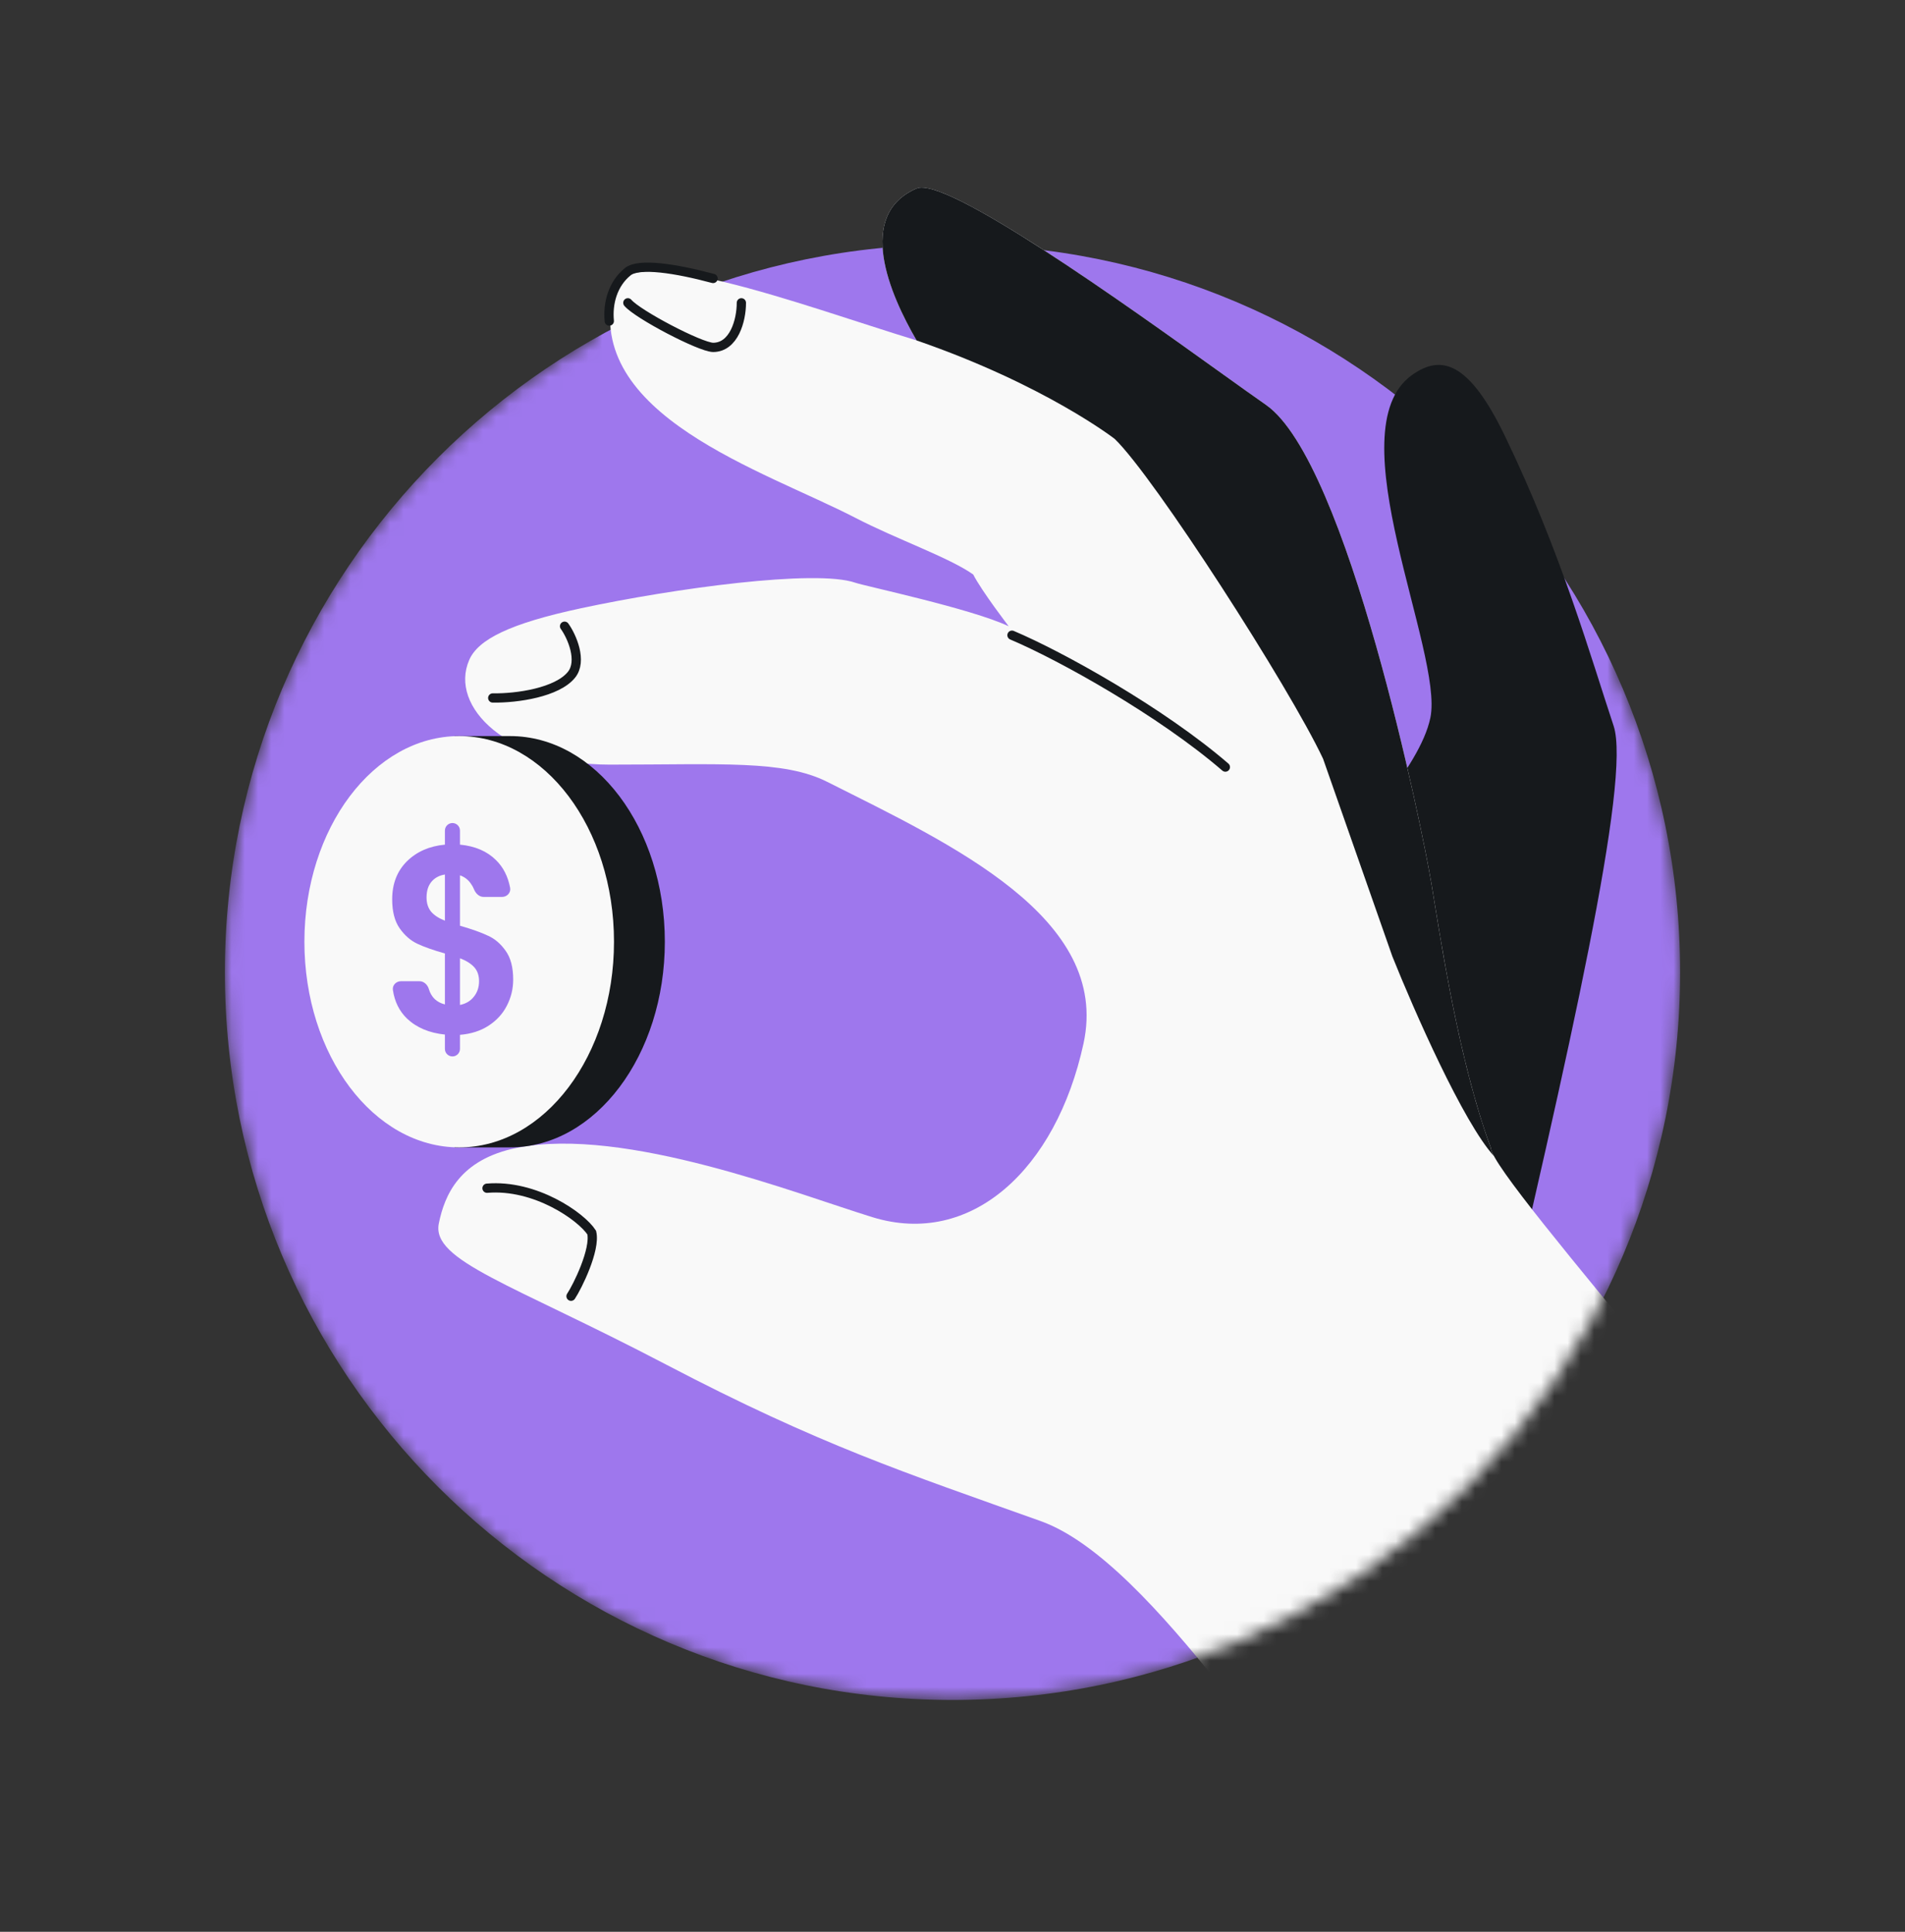 <svg width="144" height="146" viewBox="0 0 144 146" fill="none" xmlns="http://www.w3.org/2000/svg">
<rect x="0" y="0" width="144" height="146" fill="#333333" stroke="none"/>
<mask id="mask0_1_6457" style="mask-type:alpha" maskUnits="userSpaceOnUse" x="17" y="10" width="110" height="119">
<path fill-rule="evenodd" clip-rule="evenodd" d="M122 10.48H45V25.553C28.285 34.989 17 52.917 17 73.481C17 103.856 41.624 128.48 72 128.48C102.376 128.48 127 103.856 127 73.481C127 65.291 125.21 57.519 122 50.536V10.48Z" fill="#D9D9D9"/>
</mask>
<g mask="url(#mask0_1_6457)">
<path d="M72 128.48C102.376 128.48 127 103.856 127 73.481C127 43.105 102.376 18.48 72 18.48C41.624 18.48 17 43.105 17 73.481C17 103.856 41.624 128.48 72 128.48Z" fill="#9E77ED"/>
<path d="M121.973 54.855C123.311 58.868 118.698 79.19 112.689 104.815L101.141 66.202C102.139 62.932 107.309 58.171 108.124 54.239C109.144 49.323 100.929 32.512 106.726 28.35C108.936 26.763 111.034 27.319 113.753 32.943C118.026 41.785 120.309 49.863 121.973 54.855Z" fill="#16191C"/>
<path d="M46.092 57.789C38.35 57.789 33.924 53.424 35.469 49.877C36.145 48.326 38.522 47.128 43.914 45.972C50.942 44.466 61.662 43.005 64.656 44.042C65.419 44.306 73.432 45.998 76.248 47.332C76.248 47.332 74.231 44.707 73.564 43.417C71.71 42.117 67.83 40.778 64.656 39.135C57.756 35.563 44.068 31.37 46.369 21.971C47.339 18.007 60.382 22.996 69.288 25.73C67.265 22.253 64.656 16.247 69.289 14.241C71.932 13.096 90.766 27.182 95.685 30.593C101.87 34.88 107.524 62.69 108.214 66.847C108.903 71.004 110.256 80.161 112.692 86.746C112.692 89.028 138.509 117.415 139.662 122.739C144.897 140.303 113.425 146.729 102.669 139.635C97.939 136.515 87.349 118.063 78.671 114.963C68.382 111.287 61.989 109.22 50.314 103.111C38.639 97.002 32.593 95.287 33.171 92.462C33.606 90.335 34.725 87.617 39.095 86.746C47.252 85.121 60.296 90.255 65.958 91.995C73.403 94.284 79.829 88.395 81.902 78.874C83.976 69.353 71.894 63.802 62.523 59.087C59.238 57.434 54.522 57.789 46.092 57.789Z" fill="#F9F9F9"/>
<path fill-rule="evenodd" clip-rule="evenodd" d="M69.287 25.729C79.019 29.091 84.263 33.173 84.263 33.173C87.247 36.046 97.47 51.932 100.012 57.347L105.249 72.282C106.889 76.377 110.61 84.838 112.934 87.381C112.776 87.091 112.692 86.876 112.692 86.746C110.476 80.756 109.156 72.637 108.417 68.09C108.343 67.638 108.276 67.222 108.214 66.847C107.524 62.69 101.869 34.88 95.685 30.593C94.885 30.038 93.717 29.201 92.31 28.193C85.068 23.004 71.502 13.282 69.288 14.241C64.656 16.246 67.264 22.252 69.287 25.729Z" fill="#16191C"/>
<path d="M76.496 48.007C80.213 49.579 87.791 53.802 92.626 57.975" stroke="#16191C" stroke-width="0.7" stroke-linecap="round"/>
<path d="M47.46 22.886C48.212 23.769 52.902 26.228 53.902 26.255C55.473 26.255 56.041 24.233 56.041 22.886M37.246 52.751C39.102 52.781 42.129 52.327 43.2 50.995C44.037 49.955 43.234 48.107 42.676 47.328M36.815 89.803C40.457 89.495 43.943 91.94 44.729 93.157C45.028 94.446 43.647 97.242 43.164 97.966M53.902 21.046C51.103 20.297 48.305 19.854 47.46 20.53C46.313 21.448 45.924 22.941 46.057 24.265" stroke="#16191C" stroke-width="0.7" stroke-linecap="round"/>
<path d="M38.553 86.718C45.016 86.718 50.255 79.759 50.255 71.174C50.255 62.59 45.016 55.631 38.553 55.631H34.362V86.718H38.553Z" fill="#16191C"/>
<path d="M34.711 86.718C41.173 86.718 46.412 79.759 46.412 71.175C46.412 62.59 41.173 55.631 34.711 55.631C28.249 55.631 23.01 62.59 23.01 71.175C23.01 79.759 28.249 86.718 34.711 86.718Z" fill="#F9F9F9"/>
<path d="M38.792 74.037C38.792 74.736 38.632 75.395 38.311 76.013C38.003 76.618 37.54 77.122 36.923 77.525C36.318 77.915 35.6 78.143 34.77 78.21V79.274C34.77 79.588 34.515 79.843 34.201 79.843C33.886 79.843 33.631 79.588 33.631 79.274V78.19C32.445 78.069 31.49 77.666 30.766 76.981C30.183 76.418 29.828 75.699 29.699 74.822C29.645 74.46 29.946 74.158 30.312 74.158H31.707C32.05 74.158 32.321 74.427 32.419 74.755C32.602 75.37 33.007 75.756 33.631 75.912V72.062C32.777 71.82 32.089 71.578 31.567 71.336C31.045 71.094 30.594 70.704 30.215 70.166C29.835 69.629 29.645 68.896 29.645 67.969C29.645 66.8 30.013 65.845 30.748 65.106C31.496 64.367 32.457 63.944 33.631 63.836V62.773C33.631 62.458 33.886 62.203 34.201 62.203C34.515 62.203 34.77 62.458 34.77 62.773V63.836C35.909 63.944 36.817 64.333 37.493 65.005C38.04 65.54 38.396 66.236 38.56 67.093C38.632 67.465 38.328 67.788 37.949 67.788H36.559C36.221 67.788 35.953 67.523 35.829 67.208C35.768 67.054 35.688 66.911 35.589 66.779C35.387 66.484 35.114 66.275 34.77 66.155V69.965C35.66 70.22 36.36 70.469 36.87 70.711C37.392 70.939 37.843 71.322 38.222 71.86C38.602 72.384 38.792 73.11 38.792 74.037ZM32.243 67.828C32.243 68.271 32.362 68.634 32.599 68.916C32.836 69.185 33.18 69.407 33.631 69.582V66.094C33.204 66.161 32.866 66.343 32.617 66.638C32.368 66.934 32.243 67.331 32.243 67.828ZM34.77 75.953C35.221 75.858 35.571 75.65 35.82 75.328C36.081 75.005 36.212 74.615 36.212 74.158C36.212 73.715 36.087 73.359 35.838 73.09C35.589 72.821 35.233 72.599 34.77 72.424V75.953Z" fill="#9E77ED"/>
</g>
</svg>
